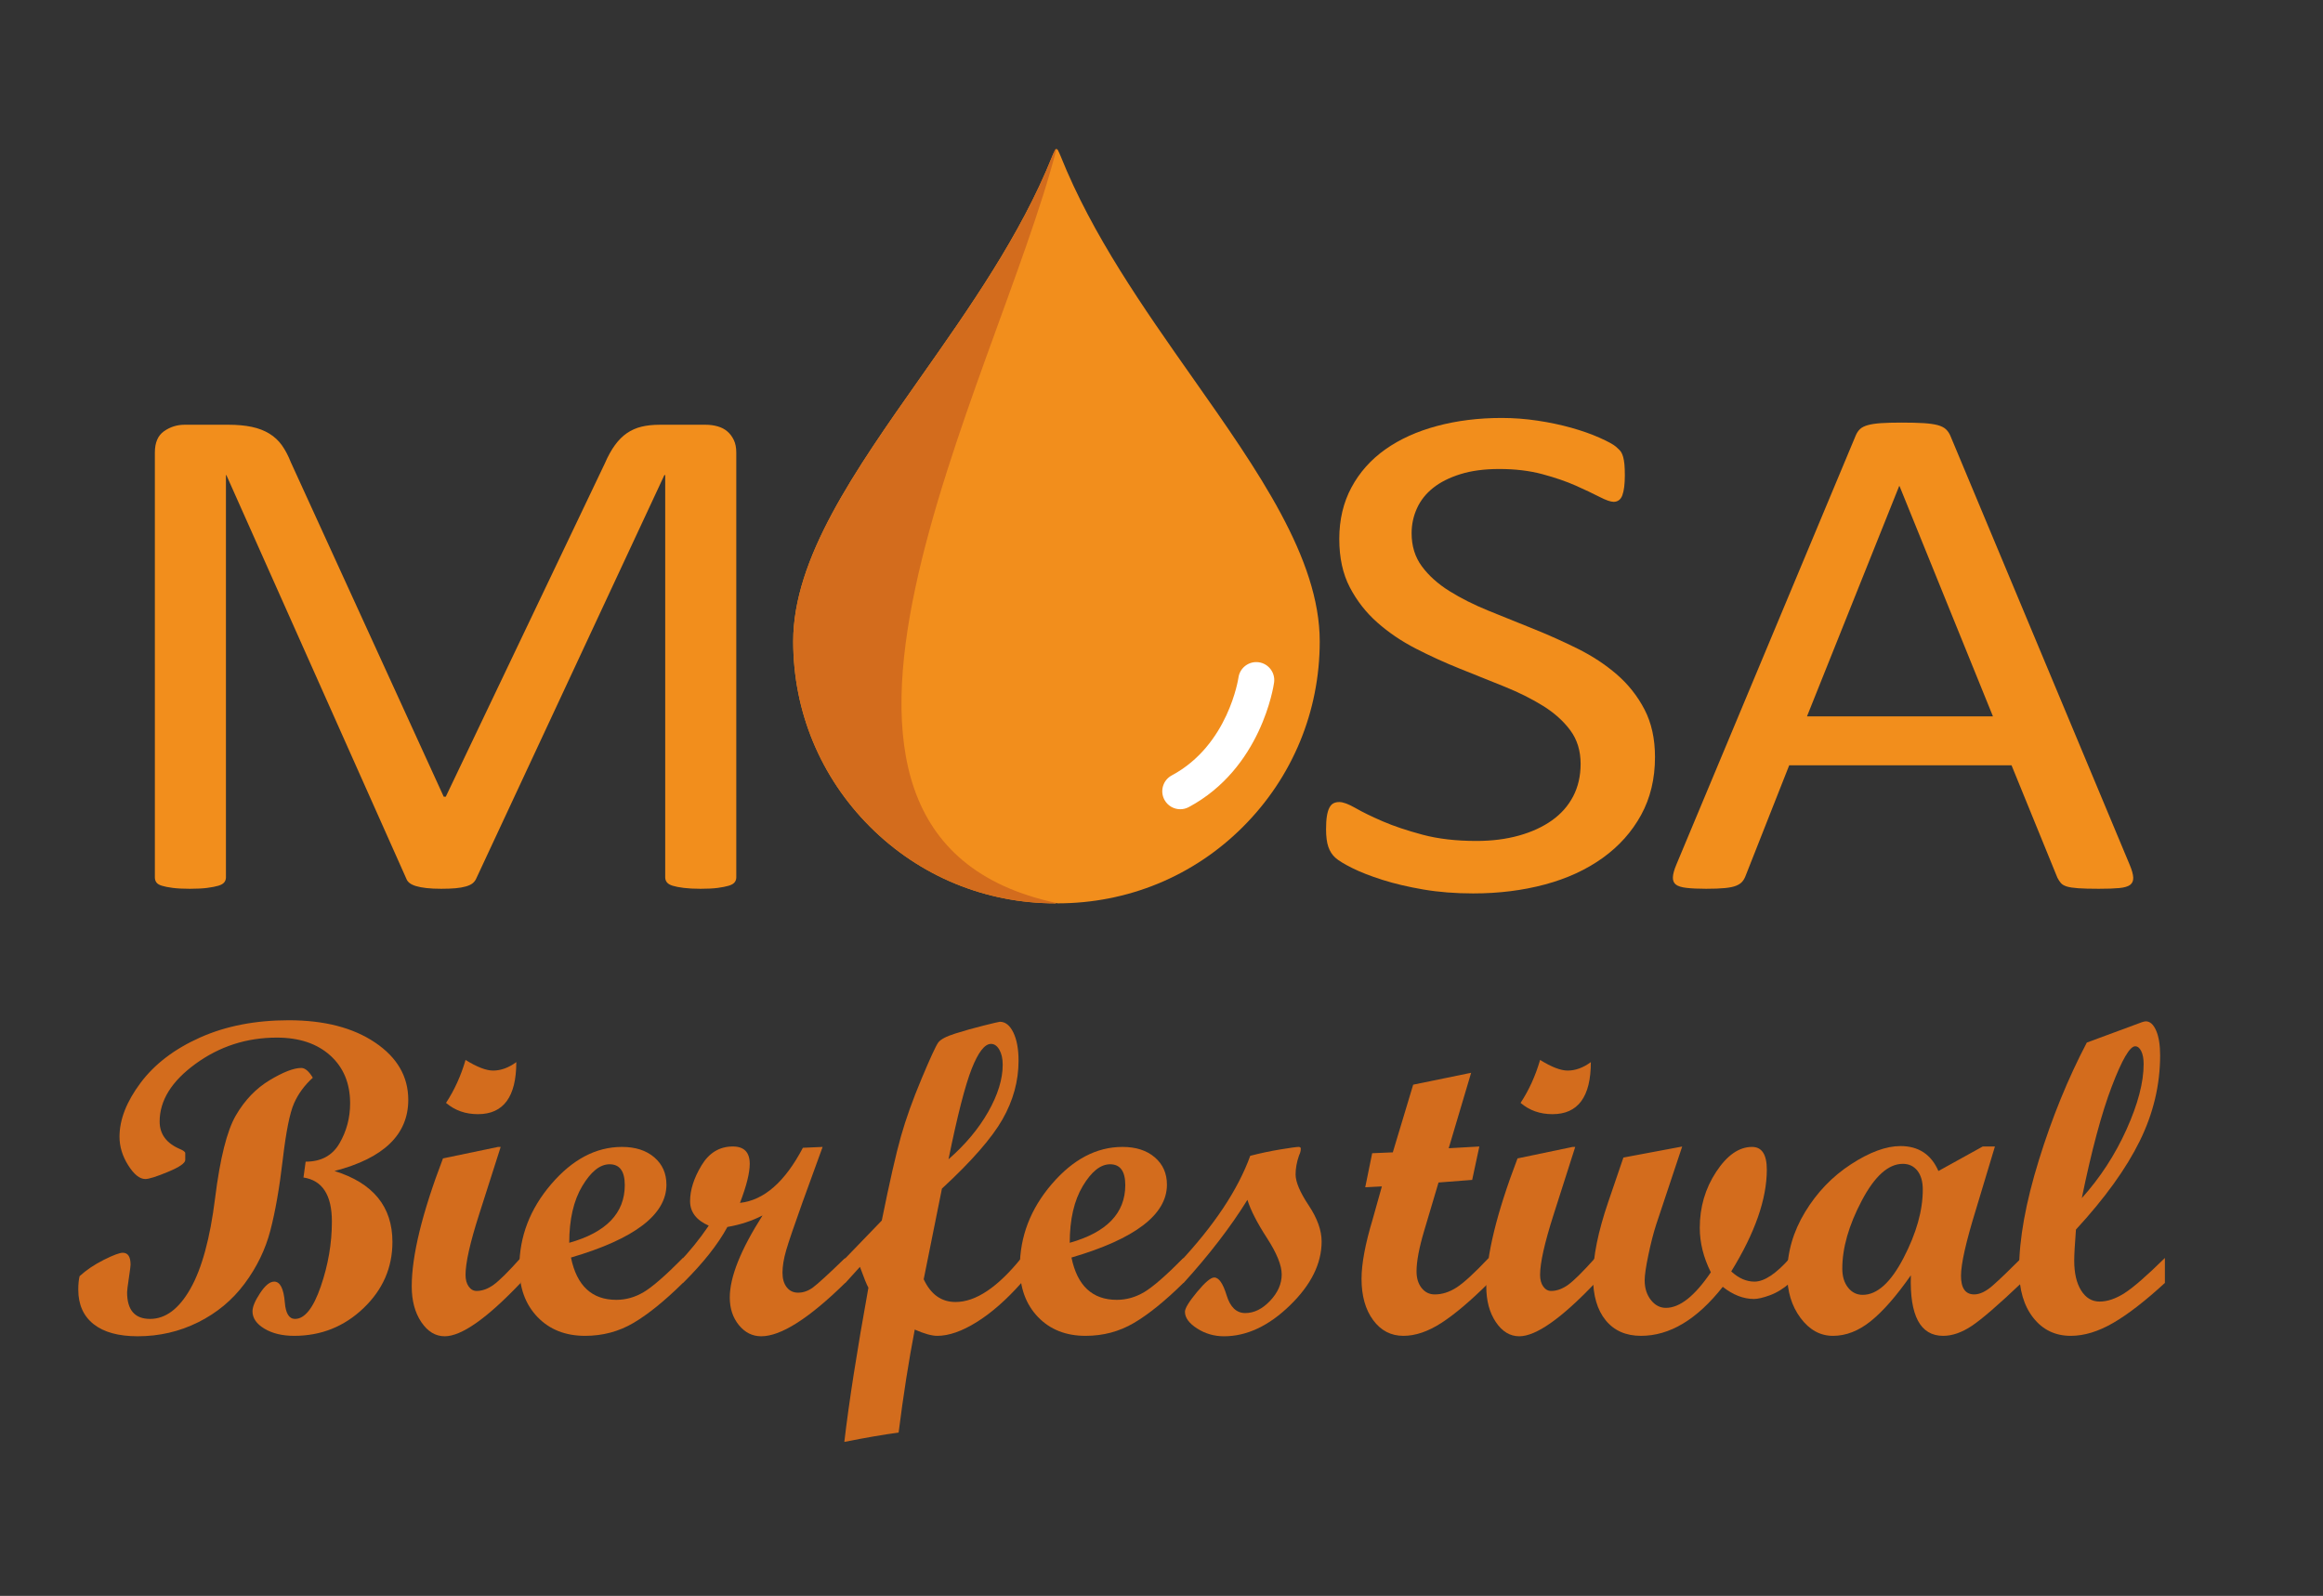 <?xml version="1.0" encoding="utf-8"?>
<!-- Generator: Adobe Illustrator 16.0.0, SVG Export Plug-In . SVG Version: 6.00 Build 0)  -->
<!DOCTYPE svg PUBLIC "-//W3C//DTD SVG 1.1//EN" "http://www.w3.org/Graphics/SVG/1.1/DTD/svg11.dtd">
<svg version="1.1" id="Layer_1" xmlns="http://www.w3.org/2000/svg" xmlns:xlink="http://www.w3.org/1999/xlink" x="0px" y="0px"
	 width="1097.945px" height="754.461px" viewBox="0 0 1097.945 754.461" enable-background="new 0 0 1097.945 754.461"
	 xml:space="preserve">
<rect x="0" y="0" width="1097.945" height="754.461" fill="#333333" stroke="none"/>
<g id="Layer_6">
	<g>
		<g>
			<path fill="#F28E1C" d="M623.762,303.253c0,33.11-12.893,64.243-36.312,87.657c-23.414,23.418-54.547,36.146-87.657,36.146
				c-0.152,0-0.309-0.172-0.461-0.172h-0.02c-0.117,0-0.283,0.172-0.439,0.172c-33.111,0-64.244-12.811-87.658-36.229
				c-23.419-23.415-36.313-54.505-36.313-87.615c0-39.256,29.127-80.646,59.967-124.487c23.381-33.24,47.559-67.604,62.444-104.819
				c0.437-1.085,0.909-2.109,1.406-3.053c0.119-0.226,0.354-0.366,0.611-0.366s0.492,0.146,0.612,0.37
				c0.497,0.943,0.97,1.975,1.406,3.061c14.887,37.213,39.063,71.59,62.444,104.83C594.635,222.587,623.762,263.997,623.762,303.253
				z"/>
		</g>
	</g>
	<g>
		<path fill="#D36C1D" d="M499.332,70.434c-28.251,110.234-149.686,324.45,0,356.45c0.005,0-0.02,0-0.02,0
			c-0.117,0-0.283,0.172-0.439,0.172c-33.111,0-64.244-12.811-87.658-36.229c-23.419-23.415-36.313-54.505-36.313-87.615
			c0-39.256,29.127-80.646,59.967-124.487c23.381-33.24,47.559-67.604,62.443-104.819c0.438-1.085,0.91-2.138,1.407-3.081
			C498.84,70.599,499.396,70.185,499.332,70.434z"/>
	</g>
	<g>
		<path fill="#A32229" d="M122.648-51.796"/>
	</g>
	<g>
		<path fill="#FFFFFF" d="M557.848,382.565c-3.034,0-5.972-1.629-7.503-4.492c-2.214-4.139-0.652-9.29,3.485-11.504
			c26.782-14.327,31.473-45.923,31.517-46.241c0.648-4.648,4.947-7.893,9.593-7.245c4.649,0.648,7.894,4.942,7.245,9.593
			c-0.229,1.646-6.014,40.522-40.335,58.884C560.573,382.241,559.2,382.565,557.848,382.565z"/>
	</g>
	<g>
		<path fill="#F28E1C" d="M348,414.771c0,0.902-0.269,1.688-0.806,2.362c-0.537,0.676-1.474,1.211-2.816,1.604
			c-1.343,0.396-3.052,0.73-5.13,1.014c-2.079,0.278-4.795,0.422-8.146,0.422c-3.085,0-5.734-0.144-7.947-0.422
			c-2.212-0.282-3.955-0.617-5.23-1.014c-1.275-0.393-2.179-0.928-2.716-1.604s-0.803-1.46-0.803-2.362V224.59h-0.391
			l-89.063,191.024c-0.391,0.788-0.946,1.464-1.66,2.025c-0.717,0.563-1.758,1.041-3.125,1.435s-2.997,0.675-4.883,0.845
			c-1.889,0.168-4.135,0.253-6.738,0.253c-2.734,0-5.078-0.113-7.031-0.339c-1.953-0.227-3.583-0.534-4.883-0.928
			c-1.303-0.394-2.313-0.87-3.027-1.435c-0.717-0.563-1.205-1.183-1.465-1.856L106.984,224.59h-0.195v190.181
			c0,0.902-0.269,1.688-0.806,2.362c-0.537,0.676-1.474,1.211-2.816,1.604c-1.343,0.396-3.086,0.73-5.231,1.014
			c-2.145,0.278-4.895,0.422-8.245,0.422c-3.22,0-5.902-0.144-8.048-0.422c-2.146-0.282-3.854-0.617-5.13-1.014
			c-1.275-0.393-2.146-0.928-2.615-1.604c-0.47-0.676-0.702-1.46-0.702-2.362V213.958c0-4.726,1.453-8.101,4.361-10.125
			c2.908-2.025,6.148-3.037,9.72-3.037h20.627c4.229,0,7.931,0.337,11.104,1.012c3.174,0.675,5.948,1.746,8.329,3.207
			c2.38,1.463,4.363,3.319,5.95,5.568c1.587,2.252,2.976,4.894,4.166,7.932l72.266,158.118h0.977l75.195-157.612
			c1.453-3.375,3.039-6.244,4.761-8.605c1.722-2.363,3.607-4.245,5.658-5.653c2.051-1.405,4.33-2.418,6.845-3.038
			c2.512-0.617,5.423-0.928,8.731-0.928h21.628c1.983,0,3.869,0.253,5.654,0.759s3.309,1.294,4.565,2.362
			c1.258,1.07,2.283,2.42,3.076,4.05c0.794,1.632,1.19,3.628,1.19,5.99L348,414.771L348,414.771z"/>
		<path fill="#F28E1C" d="M782.219,357.903c0,10.238-2.182,19.352-6.543,27.337c-4.364,7.989-10.419,14.767-18.164,20.335
			c-7.748,5.568-16.863,9.762-27.344,12.571c-10.482,2.812-21.777,4.219-33.887,4.219c-8.467,0-16.31-0.619-23.535-1.855
			c-7.228-1.239-13.672-2.755-19.336-4.557c-5.664-1.799-10.419-3.653-14.258-5.568c-3.843-1.911-6.514-3.543-8.009-4.895
			c-1.497-1.35-2.605-3.063-3.319-5.146c-0.717-2.081-1.074-4.865-1.074-8.354c0-2.473,0.128-4.526,0.391-6.159
			c0.261-1.63,0.65-2.952,1.172-3.966c0.52-1.013,1.173-1.714,1.953-2.108c0.781-0.394,1.69-0.592,2.734-0.592
			c1.822,0,4.395,0.957,7.715,2.869c3.32,1.914,7.584,3.994,12.793,6.244c5.206,2.251,11.49,4.36,18.849,6.328
			c7.354,1.969,15.851,2.953,25.487,2.953c7.291,0,13.965-0.844,20.021-2.531c6.055-1.687,11.261-4.077,15.625-7.172
			c4.36-3.094,7.715-6.891,10.059-11.391c2.345-4.499,3.517-9.619,3.517-15.356c0-6.186-1.631-11.476-4.884-15.862
			c-3.256-4.388-7.553-8.239-12.891-11.56c-5.341-3.317-11.426-6.354-18.262-9.112c-6.836-2.756-13.837-5.568-20.996-8.438
			c-7.162-2.869-14.13-6.047-20.898-9.535c-6.771-3.485-12.825-7.593-18.164-12.317c-5.341-4.726-9.668-10.266-12.987-16.622
			c-3.32-6.354-4.98-13.978-4.98-22.865c0-9.113,1.92-17.239,5.762-24.385c3.84-7.144,9.181-13.134,16.017-17.973
			c6.836-4.836,14.972-8.521,24.414-11.053c9.438-2.531,19.629-3.797,30.565-3.797c5.598,0,11.23,0.422,16.896,1.266
			c5.665,0.845,11.002,1.971,16.016,3.375c5.011,1.408,9.474,2.982,13.379,4.726c3.906,1.746,6.477,3.15,7.716,4.219
			c1.235,1.07,2.051,1.914,2.44,2.531c0.392,0.62,0.714,1.408,0.978,2.361c0.26,0.958,0.455,2.109,0.586,3.459
			c0.128,1.351,0.194,3.097,0.194,5.231c0,2.025-0.098,3.826-0.293,5.4c-0.194,1.576-0.487,2.897-0.879,3.966
			c-0.391,1.069-0.946,1.855-1.66,2.361c-0.717,0.507-1.531,0.76-2.44,0.76c-1.436,0-3.682-0.786-6.738-2.362
			c-3.061-1.574-6.806-3.346-11.229-5.316c-4.429-1.967-9.669-3.768-15.724-5.399c-6.055-1.629-12.859-2.447-20.41-2.447
			c-7.03,0-13.152,0.817-18.358,2.447c-5.209,1.632-9.506,3.797-12.892,6.497c-3.388,2.7-5.927,5.905-7.616,9.619
			c-1.693,3.712-2.539,7.651-2.539,11.813c0,6.075,1.627,11.306,4.883,15.694c3.253,4.387,7.584,8.269,12.987,11.644
			c5.401,3.375,11.555,6.472,18.457,9.281c6.9,2.813,13.933,5.653,21.095,8.521c7.159,2.869,14.189,6.021,21.094,9.45
			c6.9,3.433,13.053,7.482,18.457,12.149c5.401,4.67,9.766,10.184,13.086,16.538C780.559,341.731,782.219,349.24,782.219,357.903z"
			/>
		<path fill="#F28E1C" d="M1006.594,408.865c1.041,2.477,1.594,4.473,1.66,5.991c0.064,1.52-0.424,2.673-1.465,3.459
			c-1.044,0.788-2.768,1.292-5.176,1.52c-2.411,0.225-5.635,0.338-9.668,0.338c-4.037,0-7.261-0.085-9.668-0.253
			c-2.411-0.169-4.232-0.451-5.47-0.845c-1.239-0.394-2.147-0.929-2.733-1.604s-1.143-1.52-1.66-2.531l-21.68-53.156H845.656
			l-20.703,52.481c-0.391,1.013-0.912,1.885-1.563,2.615c-0.652,0.732-1.596,1.351-2.831,1.855c-1.239,0.506-2.998,0.87-5.273,1.097
			c-2.279,0.226-5.243,0.339-8.887,0.339c-3.778,0-6.869-0.144-9.277-0.423c-2.411-0.281-4.102-0.814-5.078-1.604
			c-0.977-0.785-1.435-1.94-1.367-3.459c0.064-1.52,0.616-3.515,1.66-5.991l84.766-202.837c0.52-1.236,1.202-2.25,2.052-3.038
			c0.846-0.785,2.081-1.404,3.711-1.855c1.627-0.448,3.711-0.759,6.25-0.928c2.539-0.168,5.762-0.254,9.668-0.254
			c4.166,0,7.617,0.085,10.352,0.254s4.947,0.479,6.642,0.928c1.689,0.451,2.994,1.097,3.905,1.94
			c0.909,0.845,1.628,1.886,2.148,3.122L1006.594,408.865z M897.805,229.821h-0.194l-43.556,108.843h87.892L897.805,229.821z"/>
		<path fill="#D36C1D" d="M147.846,509.497c-3.934,3.558-6.9,7.61-8.9,12.157c-2.001,4.548-3.776,13.453-5.323,26.713
			c-1.55,13.262-3.496,24.386-5.842,33.373c-2.346,8.988-6.407,17.361-12.183,25.119c-5.778,7.758-13.092,13.841-21.943,18.25
			c-8.854,4.408-18.373,6.612-28.558,6.612c-9.093,0-16.048-1.915-20.866-5.742c-4.82-3.827-7.229-9.262-7.229-16.304
			c0-2.528,0.205-4.647,0.615-6.357c3.212-2.938,7.04-5.52,11.484-7.742c4.442-2.22,7.416-3.332,8.921-3.332
			c2.461,0,3.691,1.881,3.691,5.641c0,0.615-0.274,2.753-0.82,6.409c-0.548,3.656-0.82,5.861-0.82,6.612
			c0,8.408,3.622,12.612,10.869,12.612c7.313,0,13.671-4.769,19.072-14.304c5.399-9.537,9.279-23.771,11.639-42.708
			c2.357-18.936,5.639-32.009,9.844-39.223c4.203-7.211,9.518-12.748,15.944-16.61c6.425-3.86,11.415-5.793,14.971-5.793
			C144.188,504.881,146,506.421,147.846,509.497z M144.462,549.178c7.313,0,12.646-2.888,15.996-8.664
			c3.349-5.776,5.024-12.082,5.024-18.919c0-9.435-3.127-16.971-9.383-22.61c-6.254-5.639-14.681-8.459-25.275-8.459
			c-14.22,0-27.003,4.119-38.35,12.355c-11.349,8.238-17.021,17.348-17.021,27.326c0,5.947,3.212,10.289,9.639,13.022
			c1.641,0.685,2.461,1.333,2.461,1.948v3.179c0,1.505-2.717,3.384-8.152,5.64c-5.434,2.257-9.007,3.385-10.715,3.385
			c-2.666,0-5.367-2.169-8.101-6.513c-2.735-4.34-4.102-8.834-4.102-13.482c0-8.134,3.333-16.646,9.997-25.532
			c6.666-8.886,16.063-16.029,28.199-21.431c12.133-5.399,26.061-8.102,41.784-8.102c16.816,0,30.437,3.521,40.862,10.563
			c10.423,7.042,15.637,16.064,15.637,27.069c0,16.406-11.622,27.618-34.863,33.634c18.252,5.675,27.378,16.852,27.378,33.529
			c0,12.169-4.563,22.609-13.688,31.326c-9.127,8.715-20.047,13.073-32.762,13.073c-5.606,0-10.289-1.128-14.048-3.384
			c-3.761-2.257-5.64-4.989-5.64-8.203c0-2.118,1.195-4.989,3.589-8.613c2.392-3.622,4.614-5.435,6.665-5.435
			c2.802,0,4.477,3.28,5.024,9.844c0.41,5.196,2.016,7.793,4.819,7.793c4.579,0,8.629-5.092,12.15-15.278
			c3.521-10.185,5.281-20.438,5.281-30.762c0-12.51-4.479-19.447-13.433-20.815L144.462,549.178z"/>
		<path fill="#D36C1D" d="M246.078,606.497c-15.996,16.816-27.96,25.226-35.889,25.226c-4.376,0-8.067-2.24-11.074-6.716
			c-3.009-4.478-4.512-10.102-4.512-16.868c0-14.562,4.922-34.727,14.766-60.498l26.045-5.436h1.23L226.391,574.3
			c-4.239,13.263-6.357,22.729-6.357,28.402c0,2.257,0.495,4.086,1.486,5.486c0.99,1.401,2.238,2.103,3.743,2.103
			c2.666,0,5.348-0.976,8.05-2.923c2.699-1.948,6.954-6.169,12.766-12.664L246.078,606.497L246.078,606.497z M244.027,502.113
			c0,16.406-6.05,24.609-18.149,24.609c-5.88,0-10.904-1.776-15.073-5.332c3.964-6.015,7.04-12.782,9.229-20.303
			c5.399,3.351,9.741,5.023,13.022,5.023C236.747,506.112,240.403,504.779,244.027,502.113z"/>
		<path fill="#D36C1D" d="M322.777,606.497c-8.683,8.547-16.476,14.854-23.379,18.919c-6.905,4.065-14.527,6.102-22.866,6.102
			c-9.298,0-16.801-2.974-22.507-8.921c-5.709-5.947-8.563-13.773-8.563-23.481c0-14.491,5.024-27.599,15.073-39.322
			c10.049-11.725,21.19-17.587,33.428-17.587c6.357,0,11.449,1.642,15.278,4.923c3.827,3.28,5.742,7.588,5.742,12.92
			c0,14.149-15.04,25.635-45.117,34.453c2.733,13.329,9.877,19.994,21.431,19.994c4.512,0,8.818-1.213,12.92-3.64
			c4.102-2.426,10.287-7.81,18.56-16.15V606.497L322.777,606.497z M269.047,587.528c17.499-4.922,26.25-14.013,26.25-27.274
			c0-6.563-2.394-9.845-7.178-9.845c-4.512,0-8.818,3.437-12.92,10.306C271.098,567.584,269.047,576.523,269.047,587.528z"/>
		<path fill="#D36C1D" d="M399.477,606.497c-17.159,16.816-30.387,25.226-39.683,25.226c-4.171,0-7.69-1.761-10.562-5.28
			c-2.871-3.521-4.307-7.878-4.307-13.074c0-9.639,5.16-22.559,15.483-38.76c-5.06,2.599-10.597,4.409-16.611,5.435
			c-4.444,8.203-11.417,17.021-20.918,26.455h-2.358v-9.229c5.332-5.537,10.151-11.484,14.458-17.842
			c-5.88-2.598-8.818-6.46-8.818-11.587c0-5.264,1.794-10.886,5.384-16.867c3.588-5.981,8.526-8.974,14.816-8.974
			c5.332,0,7.998,2.735,7.998,8.203c0,4.308-1.538,10.459-4.614,18.457c11.347-1.229,21.259-9.91,29.736-26.045l9.331-0.41
			l-9.536,26.25c-3.966,11.074-6.529,18.611-7.69,22.609c-1.163,4-1.743,7.537-1.743,10.613c0,2.871,0.667,5.162,1.999,6.87
			c1.334,1.71,3.128,2.563,5.384,2.563c2.461,0,4.819-0.836,7.075-2.512c2.256-1.675,7.313-6.308,15.176-13.896V606.497
			L399.477,606.497z"/>
		<path fill="#D36C1D" d="M482.738,606.497c-7.102,7.998-14.135,14.169-21.1,18.51c-6.965,4.34-13.179,6.511-18.642,6.511
			c-2.596,0-6.146-0.988-10.651-2.963c-2.884,15.033-5.423,31.264-7.62,48.689c-7.116,0.958-15.67,2.43-25.66,4.414
			c2.187-18.73,5.98-43.033,11.38-72.902c-0.753-1.299-2.086-4.581-3.999-9.847l-6.868,7.588h-2.358v-9.229L416.769,577
			c3.716-18.342,6.735-31.615,9.061-39.818c2.323-8.203,5.57-17.278,9.741-27.225c4.169-9.946,6.801-15.652,7.896-17.125
			c1.093-1.469,3.743-2.87,7.946-4.202c4.205-1.334,8.698-2.599,13.484-3.795c4.783-1.194,7.348-1.795,7.689-1.795
			c2.597,0,4.717,1.69,6.357,5.071c1.641,3.38,2.461,7.836,2.461,13.366c0,9.563-2.523,18.781-7.57,27.658
			c-5.047,8.878-14.593,19.804-28.641,32.776l-8.618,42.856c3.343,7.169,8.357,10.751,15.046,10.751
			c9.553,0,19.925-6.938,31.116-20.815V606.497z M448.301,548.053c7.992-6.974,14.26-14.475,18.805-22.507
			c4.543-8.033,6.814-15.435,6.814-22.203c0-2.871-0.528-5.229-1.585-7.075s-2.367-2.77-3.935-2.77c-2.999,0-6.051,3.935-9.15,11.8
			C456.148,513.162,452.499,527.414,448.301,548.053z"/>
		<path fill="#D36C1D" d="M559.335,606.497c-8.683,8.547-16.476,14.854-23.379,18.919c-6.905,4.065-14.527,6.102-22.866,6.102
			c-9.298,0-16.801-2.974-22.507-8.921c-5.709-5.947-8.563-13.773-8.563-23.481c0-14.491,5.024-27.599,15.073-39.322
			c10.049-11.725,21.19-17.587,33.429-17.587c6.356,0,11.448,1.642,15.277,4.923c3.827,3.28,5.742,7.588,5.742,12.92
			c0,14.149-15.04,25.635-45.117,34.453c2.733,13.329,9.877,19.994,21.432,19.994c4.512,0,8.817-1.213,12.92-3.64
			c4.102-2.426,10.286-7.81,18.56-16.15V606.497L559.335,606.497z M505.604,587.528c17.5-4.922,26.25-14.013,26.25-27.274
			c0-6.563-2.394-9.845-7.178-9.845c-4.512,0-8.817,3.437-12.92,10.306C507.655,567.584,505.604,576.523,505.604,587.528z"/>
		<path fill="#D36C1D" d="M590.917,546.409c4.717-1.229,9.467-2.237,14.253-3.023c4.784-0.785,7.655-1.181,8.613-1.181
			c0.683,0,1.024,0.274,1.024,0.82c0,1.025-0.273,2.083-0.819,3.176c-1.096,3.145-1.642,6.15-1.642,9.02
			c0.012,3.554,2.065,8.408,6.16,14.563c4.096,6.155,6.146,11.866,6.146,17.129c0,10.459-5.01,20.543-15.022,30.249
			c-10.015,9.708-20.389,14.562-31.12,14.562c-4.648,0-8.888-1.23-12.715-3.691c-3.829-2.461-5.742-5.092-5.742-7.896
			c0-1.642,1.897-4.75,5.69-9.331c3.795-4.579,6.512-6.87,8.151-6.87c2.188,0,4.136,2.804,5.846,8.408
			c1.708,5.605,4.646,8.408,8.817,8.408c4.169,0,8.083-1.932,11.741-5.793c3.655-3.863,5.485-8.019,5.485-12.462
			c0.003-4.308-2.32-10.05-6.97-17.227c-4.65-7.176-7.729-13.189-9.231-18.045c-7.931,12.784-17.979,25.875-30.146,39.271h-2.357
			v-9.229C573.826,579.427,585.105,562.475,590.917,546.409z"/>
		<path fill="#D36C1D" d="M703.607,606.497c-8.613,8.547-16.065,14.854-22.354,18.919c-6.29,4.065-12.271,6.102-17.944,6.102
			c-5.88,0-10.647-2.477-14.304-7.436c-3.658-4.954-5.486-11.466-5.486-19.532c0-7.108,1.753-16.494,5.263-28.158l4.35-15.523
			l-7.868,0.41l3.284-16.099l9.749-0.41l9.628-31.992l27.394-5.622l-10.6,35.666l14.48-0.819l-3.388,15.791l-15.905,1.229
			l-6.83,22.977c-2.375,7.983-3.562,14.337-3.562,19.058c0,3.216,0.806,5.832,2.413,7.851c1.608,2.02,3.679,3.026,6.213,3.026
			c3.491,0,6.949-1.11,10.371-3.332c3.422-2.221,8.455-6.854,15.097-13.896V606.497L703.607,606.497z"/>
		<path fill="#D36C1D" d="M753.954,606.497c-15.996,16.816-27.96,25.226-35.889,25.226c-4.376,0-8.067-2.24-11.074-6.716
			c-3.009-4.478-4.513-10.102-4.513-16.868c0-14.562,4.923-34.727,14.767-60.498l26.045-5.436h1.229L734.267,574.3
			c-4.238,13.263-6.356,22.729-6.356,28.402c0,2.257,0.495,4.086,1.486,5.486c0.989,1.401,2.237,2.103,3.742,2.103
			c2.666,0,5.349-0.976,8.051-2.923c2.698-1.948,6.953-6.169,12.766-12.664L753.954,606.497L753.954,606.497z M751.903,502.113
			c0,16.406-6.05,24.609-18.149,24.609c-5.88,0-10.904-1.776-15.073-5.332c3.964-6.015,7.04-12.782,9.229-20.303
			c5.398,3.351,9.741,5.023,13.021,5.023C744.623,506.112,748.279,504.779,751.903,502.113z"/>
		<path fill="#D36C1D" d="M846.034,606.497c-3.146,2.735-6.324,4.685-9.536,5.846c-3.214,1.163-5.709,1.743-7.485,1.743
			c-4.991,0-9.913-1.913-14.766-5.742c-12.169,15.449-25.055,23.174-38.657,23.174c-7.109,0-12.663-2.443-16.663-7.331
			c-3.998-4.887-5.998-11.706-5.998-20.457c0-9.639,2.393-21.464,7.179-35.479l7.178-21.021l27.781-5.209l-12.325,36.994
			c-1.291,4.031-2.517,8.817-3.672,14.354c-1.157,5.537-1.735,9.502-1.735,11.896c0,3.69,0.975,6.785,2.922,9.282
			c1.949,2.496,4.323,3.741,7.127,3.741c6.563,0,13.639-5.604,21.227-16.815c-3.486-6.973-5.229-13.979-5.229-21.021
			c0-9.773,2.579-18.593,7.742-26.455c5.16-7.859,10.817-11.792,16.97-11.792c4.647,0,6.973,3.59,6.973,10.768
			c0,13.878-5.605,29.908-16.815,48.091c3.486,3.214,7.144,4.819,10.972,4.819c4.647,0,10.254-3.726,16.816-11.178v11.793H846.034z"
			/>
		<path fill="#D36C1D" d="M955.443,606.497c-10.938,10.393-18.766,17.159-23.481,20.304c-4.716,3.144-9.229,4.717-13.535,4.717
			c-10.802,0-15.894-9.536-15.278-28.608c-6.836,9.776-13.143,16.988-18.918,21.637c-5.777,4.646-11.74,6.973-17.894,6.973
			c-6.017,0-11.126-2.819-15.329-8.46c-4.205-5.639-6.307-12.562-6.307-20.764c0-10.255,2.82-20.028,8.459-29.326
			c5.641-9.296,12.869-16.816,21.688-22.56c8.819-5.743,16.611-8.612,23.379-8.612c8.545,0,14.525,3.932,17.944,11.792L937.129,542
			h5.754l-9.045,30.046c-4.659,15.107-6.988,25.466-6.988,31.069c0,5.877,2.084,8.815,6.252,8.815c2.664,0,5.604-1.418,8.813-4.256
			c3.21-2.835,7.721-7.159,13.528-12.972V606.497L955.443,606.497z M880.385,612.137c6.835,0,13.279-5.827,19.328-17.482
			c6.051-11.653,9.075-22.404,9.075-32.249c0-3.827-0.854-6.818-2.563-8.972c-1.71-2.154-3.998-3.23-6.869-3.23
			c-6.838,0-13.314,5.813-19.432,17.433c-6.119,11.622-9.178,22.319-9.178,32.095c0,3.691,0.905,6.684,2.717,8.972
			C875.273,610.993,877.581,612.137,880.385,612.137z"/>
		<path fill="#D36C1D" d="M1023.222,606.497c-9.298,8.547-17.448,14.854-24.455,18.919c-7.009,4.065-13.688,6.102-20.047,6.102
			c-7.314,0-13.212-2.836-17.688-8.511c-4.479-5.673-6.718-13.295-6.718-22.866c0-14.355,3.109-31.582,9.332-51.68
			c6.22-20.099,13.772-38.622,22.66-55.576l26.045-9.64c0.82-0.271,1.437-0.409,1.847-0.409c1.98,0,3.604,1.452,4.871,4.357
			c1.264,2.906,1.896,6.818,1.896,11.74c0,13.945-3.214,27.447-9.639,40.503c-6.428,13.058-16.477,27.003-30.146,41.836
			c-0.548,7.11-0.819,11.997-0.819,14.663c0,5.947,1.093,10.664,3.28,14.15c2.188,3.485,5.092,5.229,8.717,5.229
			c3.69,0,7.621-1.333,11.791-3.999s10.526-8.203,19.072-16.611L1023.222,606.497L1023.222,606.497z M983.949,566.405
			c8.681-9.65,15.722-20.468,21.123-32.449c5.398-11.979,8.101-22.28,8.101-30.906c0-2.533-0.377-4.569-1.128-6.11
			c-0.753-1.54-1.71-2.311-2.871-2.311c-2.529,0-6.204,6.298-11.021,18.895C993.331,526.117,988.597,543.746,983.949,566.405z"/>
	</g>
</g>
</svg>
